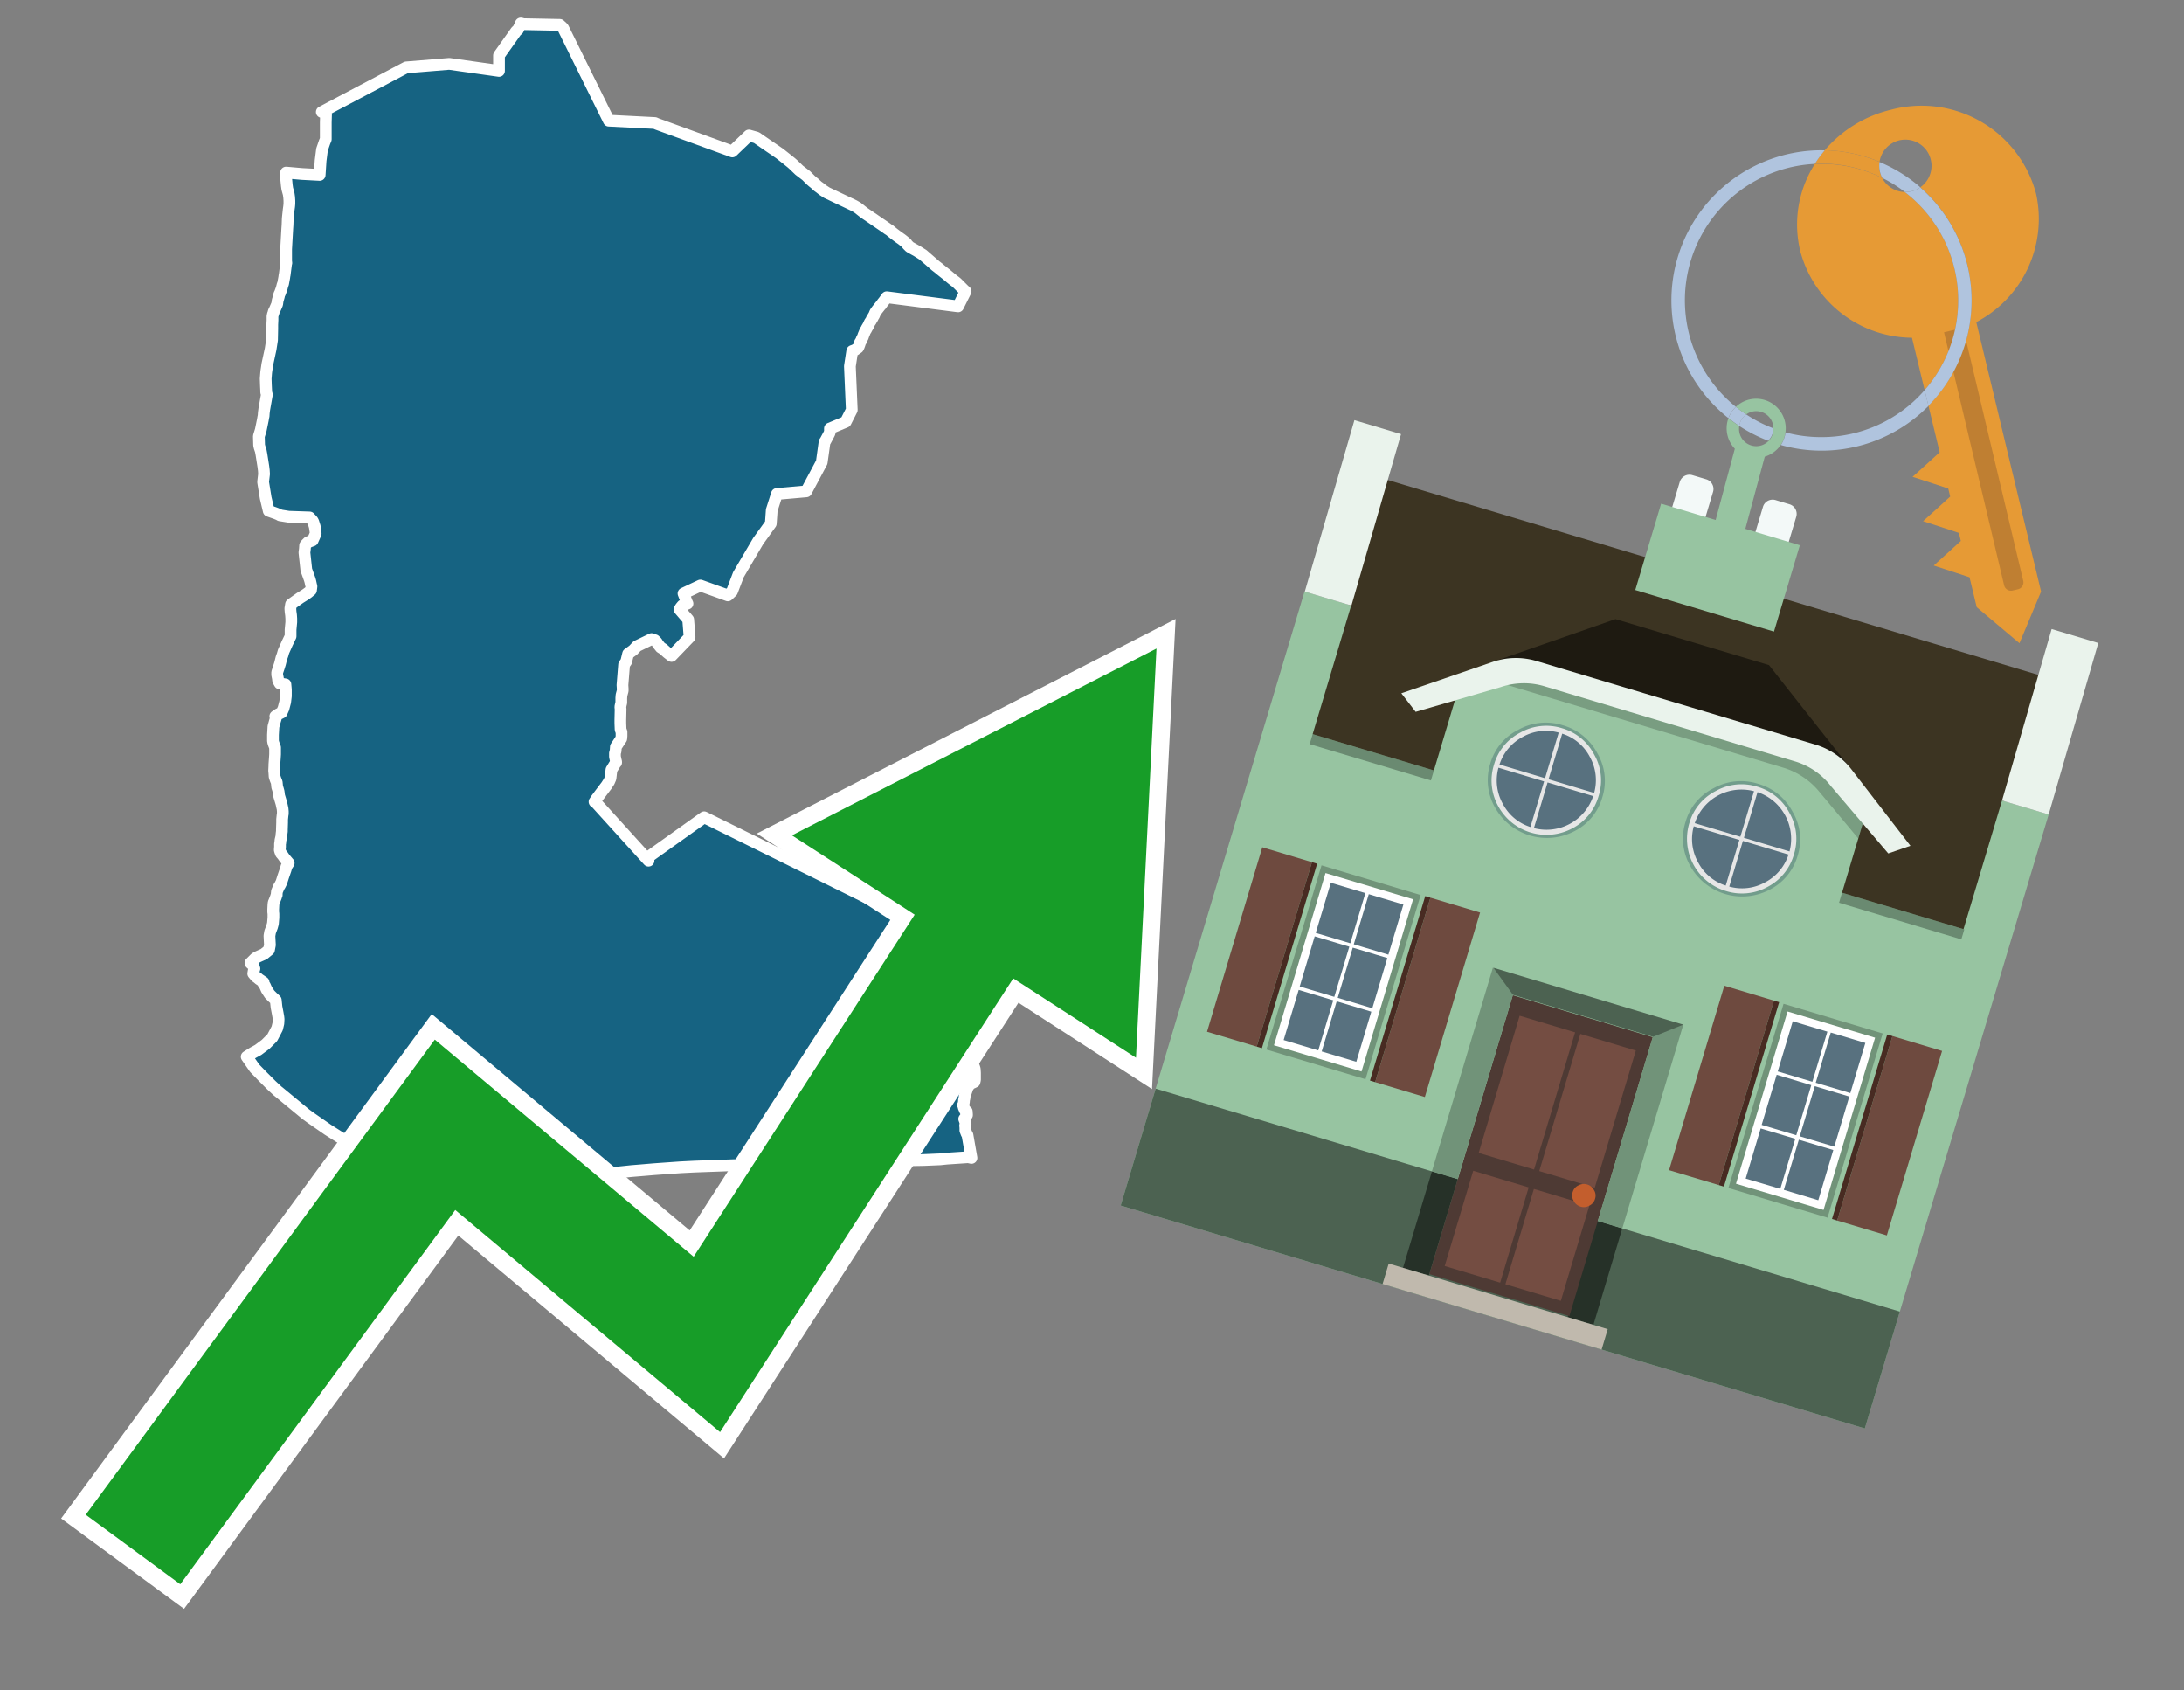 <svg id="Text" xmlns="http://www.w3.org/2000/svg" width="93.05" height="72" viewBox="0 0 93.05 72"><rect x="0" y="0" width="93.05" height="72" fill="#808080" stroke="none"/><polygon points="10.51,45.01 10.7,44.89 10.78,44.84 11,44.72 11.08,44.66 11.16,44.6 11.32,44.48 11.6,44.2 11.69,44.03 11.81,43.8 11.86,43.59 11.87,43.41 11.86,43.32 11.83,43.15 11.78,42.89 11.75,42.6 11.62,42.48 11.49,42.35 11.36,42.15 11.29,41.99 11.27,41.96 11.22,41.89 11.23,41.84 11.1,41.75 11.04,41.71 10.97,41.65 10.9,41.6 10.79,41.47 10.81,41.35 10.84,41.26 10.79,41.12 10.7,41.05 10.67,41.02 10.72,40.97 10.77,40.92 10.87,40.82 10.95,40.77 11.08,40.71 11.24,40.64 11.46,40.46 11.5,40.25 11.49,40.06 11.48,39.86 11.51,39.69 11.59,39.48 11.62,39.37 11.63,39.32 11.64,39.2 11.65,39.08 11.65,38.92 11.64,38.84 11.64,38.8 11.64,38.73 11.65,38.53 11.66,38.45 11.69,38.38 11.76,38.2 11.77,38.16 11.79,38.12 11.79,38.07 11.8,37.97 11.88,37.78 11.93,37.7 11.99,37.58 12.07,37.33 12.17,37.04 12.21,36.9 12.3,36.76 12.13,36.56 12.04,36.43 11.97,36.35 11.96,36.32 11.94,36.27 11.92,36.2 11.93,36.07 11.93,36 11.93,35.94 11.94,35.9 11.95,35.79 11.99,35.62 11.99,35.58 12,35.48 12.01,35.41 12.01,35.34 12.02,35.03 12.02,34.9 12.04,34.71 12.05,34.66 12.05,34.56 12.04,34.45 11.99,34.22 11.93,34.02 11.9,33.92 11.89,33.88 11.88,33.79 11.87,33.72 11.84,33.61 11.81,33.52 11.8,33.42 11.79,33.32 11.76,33.25 11.74,33.2 11.7,33.08 11.69,32.92 11.68,32.83 11.69,32.61 11.69,32.56 11.7,32.42 11.71,32.29 11.72,32.13 11.72,31.84 11.66,31.68 11.64,31.61 11.63,31.55 11.63,31.41 11.63,31.3 11.65,30.95 11.71,30.73 11.75,30.6 11.73,30.51 11.84,30.43 12,30.35 12.08,30.17 12.15,29.9 12.18,29.65 12.18,29.51 12.18,29.38 12.17,29.26 12.16,29.15 11.92,29.11 11.88,29.04 11.85,28.98 11.84,28.89 11.81,28.74 11.81,28.69 11.81,28.64 11.87,28.46 11.88,28.43 11.93,28.27 11.96,28.15 11.99,28.03 12.04,27.89 12.08,27.75 12.24,27.39 12.38,27.1 12.38,26.89 12.38,26.82 12.41,26.5 12.41,26.35 12.4,26.2 12.38,26.06 12.37,25.92 12.4,25.74 12.78,25.47 13.02,25.32 13.13,25.24 13.25,25.14 13.26,25.06 13.27,24.98 13.25,24.9 13.22,24.76 13.19,24.66 13.05,24.27 12.97,23.53 12.98,23.46 12.99,23.38 13,23.23 13.05,23.17 13.13,23.09 13.32,23.02 13.41,22.82 13.45,22.72 13.44,22.63 13.41,22.43 13.35,22.24 13.32,22.18 13.19,22.04 12.3,22.01 11.93,21.95 11.88,21.92 11.76,21.87 11.45,21.76 11.32,21.21 11.21,20.53 11.25,20.19 11.24,20.03 11.22,19.87 11.14,19.36 11.11,19.2 11.06,19.05 11.04,18.96 11.03,18.61 11.03,18.58 11.11,18.32 11.2,17.88 11.22,17.76 11.23,17.73 11.24,17.58 11.26,17.43 11.31,17.15 11.35,16.92 11.37,16.81 11.34,16.7 11.34,16.63 11.33,16.42 11.32,16.13 11.33,16 11.34,15.87 11.35,15.79 11.37,15.66 11.39,15.52 11.53,14.87 11.59,14.48 11.6,14.01 11.6,13.83 11.61,13.63 11.61,13.47 11.63,13.38 11.65,13.34 11.66,13.28 11.71,13.18 11.74,13.11 11.81,12.95 11.83,12.8 11.84,12.77 11.88,12.63 11.89,12.58 11.9,12.54 11.93,12.48 12,12.29 12.04,12.13 12.06,12.09 12.11,11.82 12.12,11.74 12.13,11.7 12.15,11.54 12.19,11.23 12.2,11.2 12.19,11.12 12.19,11.08 12.19,11.05 12.19,10.9 12.19,10.61 12.24,9.73 12.25,9.59 12.26,9.31 12.27,9.21 12.3,8.93 12.32,8.79 12.33,8.68 12.33,8.55 12.32,8.4 12.31,8.33 12.3,8.26 12.24,8.04 12.22,7.9 12.19,7.59 12.19,7.35 12.87,7.41 13.62,7.45 13.66,6.84 13.72,6.37 13.83,6.05 13.88,5.93 13.88,5.41 13.88,5.21 13.89,4.88 13.78,4.8 13.71,4.77 17.31,2.87 19.14,2.72 21.26,3.02 21.26,2.36 21.99,1.33 22.07,1.26 22.15,1.1 22.19,1 22.3,1.03 23.85,1.06 23.98,1.18 24,1.21 25.94,5.14 27.9,5.24 27.99,5.28 31.2,6.45 31.91,5.77 32.23,5.86 32.62,6.13 32.87,6.3 33.22,6.54 33.46,6.73 33.71,6.93 33.79,7 34.05,7.25 34.35,7.48 34.54,7.67 34.62,7.74 34.72,7.82 34.77,7.87 34.85,7.94 34.92,7.99 35.06,8.1 35.23,8.21 36.39,8.76 36.53,8.84 36.81,9.06 37.66,9.64 37.83,9.76 37.91,9.81 37.98,9.87 38.08,9.95 38.2,10.04 38.28,10.1 38.41,10.19 38.5,10.26 38.62,10.36 38.66,10.42 38.72,10.48 38.76,10.52 39.08,10.7 39.16,10.75 39.27,10.82 39.32,10.85 39.86,11.32 39.99,11.42 40.06,11.48 40.26,11.64 40.3,11.67 40.42,11.77 40.54,11.87 40.64,11.95 40.71,12 40.77,12.05 40.9,12.18 40.94,12.22 41.05,12.33 41.08,12.36 41.14,12.41 40.82,13.05 37.78,12.66 37.65,12.84 37.6,12.9 37.54,12.99 37.51,13.02 37.36,13.21 37.29,13.31 37.24,13.43 37.19,13.51 37.18,13.54 37.15,13.57 37.11,13.66 37.06,13.73 37.03,13.79 37,13.86 36.96,13.93 36.93,13.98 36.9,14.04 36.86,14.1 36.84,14.15 36.82,14.2 36.79,14.27 36.76,14.36 36.72,14.43 36.69,14.51 36.66,14.56 36.64,14.59 36.63,14.64 36.62,14.67 36.59,14.75 36.56,14.81 36.42,14.91 36.31,14.95 36.21,15.6 36.29,17.46 36.03,17.97 35.36,18.25 35.36,18.38 35.34,18.45 35.3,18.53 35.16,18.79 35.13,18.83 35.01,19.69 34.35,20.93 33.1,21.04 32.88,21.73 32.84,22.3 32.3,23.05 31.46,24.48 31.19,25.19 31.01,25.36 29.84,24.94 29.12,25.28 29.25,25.62 29.27,25.67 29.29,25.71 29.07,25.79 29.02,25.85 28.99,25.89 28.95,25.96 29.32,26.39 29.38,27.14 28.61,27.94 28.44,27.81 28.25,27.64 28.15,27.58 28.07,27.48 28.03,27.43 27.98,27.35 27.9,27.27 27.76,27.22 27.14,27.52 26.98,27.69 26.76,27.85 26.68,28.18 26.66,28.21 26.59,28.31 26.52,29.18 26.53,29.34 26.53,29.42 26.48,29.61 26.47,29.73 26.47,29.79 26.47,29.83 26.47,29.86 26.47,29.93 26.45,30.01 26.43,30.11 26.44,30.21 26.43,30.66 26.43,30.8 26.44,31.07 26.48,31.18 26.48,31.22 26.48,31.35 26.47,31.46 26.24,31.81 26.23,31.95 26.23,31.98 26.2,32.07 26.2,32.23 26.23,32.37 26.25,32.45 26.25,32.48 26.22,32.51 26.05,32.79 26.01,33.15 25.95,33.29 25.91,33.35 25.84,33.46 25.68,33.67 25.38,34.07 25.36,34.11 25.33,34.15 25.39,34.19 27.63,36.66 27.59,36.53 30,34.81 38.41,38.97 38.54,40.16 38.59,40.56 40.92,41.79 40.86,42.02 40.88,42.12 40.96,42.19 40.94,42.24 40.99,42.38 41,42.43 41.02,42.51 41.01,42.56 41.04,42.65 41.03,42.79 41,42.83 41.02,42.99 40.99,43.12 40.97,43.19 40.88,43.51 40.83,43.69 40.58,43.72 40.51,43.85 40.5,43.9 40.47,44.06 40.44,44.23 40.21,44.32 40.44,44.96 41.01,45.05 41.43,45.3 41.48,45.39 41.51,45.47 41.53,45.54 41.54,45.7 41.54,45.96 41.54,45.99 41.52,46.08 41.44,46.12 41.34,46.16 41.23,46.31 41.1,46.69 41.09,46.79 41.07,46.85 41.07,46.92 41.05,47.03 41.03,47.07 41.06,47.13 41.06,47.17 41.1,47.26 41.12,47.31 41.19,47.34 41.2,47.49 41.08,47.66 41.11,47.74 41.13,47.81 41.14,47.88 41.12,47.94 41.13,48.03 41.13,48.09 41.13,48.15 41.18,48.28 41.22,48.35 41.39,49.32 41.25,49.29 40.35,49.35 40.06,49.38 39.35,49.41 37.6,49.44 35.9,49.51 35.84,49.56 35.78,49.61 35.36,49.48 29.59,49.69 29,49.72 27.87,49.8 27.28,49.85 26.91,49.88 26.25,49.95 25.57,50.03 24.97,50.08 24.39,50.14 23.87,50.19 23.16,50.3 22.59,50.39 22.26,50.44 21.7,50.53 21.08,50.62 20.2,50.74 19.94,50.78 19.31,50.87 18.95,50.93 18.72,50.97 18.55,51 18.31,50.82 17.79,50.47 17.62,50.36 15.63,49.12 15.54,49.07 15.3,48.92 15.15,48.84 14.46,48.43 13.97,48.12 13.25,47.62 13.03,47.46 11.88,46.51 11.84,46.48 11.56,46.22 11.19,45.85 10.85,45.5 " fill="#166382" stroke="#fff" stroke-linejoin="round" stroke-width="0.5"/><polygon points="49.272 27.624 33.741 35.58 38.97 38.959 29.553 53.529 18.525 44.281 3.652 64.518 7.681 67.479 19.396 51.538 30.678 60.999 43.169 41.673 48.398 45.053 49.272 27.624" fill="none" stroke="#fff" stroke-miterlimit="10" stroke-width="1.5"/><polygon points="49.272 27.624 33.741 35.58 38.97 38.959 29.553 53.529 18.525 44.281 3.652 64.518 7.681 67.479 19.396 51.538 30.678 60.999 43.169 41.673 48.398 45.053 49.272 27.624" fill="#179d28"/><path d="M80.19,7.577a1.16,1.16,0,0,1-.094-.251,1.114,1.114,0,0,1-.018-.429A6.367,6.367,0,0,0,77.743,6.4a5.269,5.269,0,0,0-.423.577c.1,0,.192-.007.288-.007A5.794,5.794,0,0,1,80.19,7.577Z" fill="#e69a35"/><path d="M77.608,6.4A6.394,6.394,0,0,0,73.64,17.81a1.26,1.26,0,0,1,.317-.48A5.821,5.821,0,0,1,77.32,6.981a5.269,5.269,0,0,1,.423-.577Z" fill="#b0c4de"/><path d="M84.2,13.72a4.962,4.962,0,0,0,2.545-5.48,5.047,5.047,0,0,0-6.179-3.566A5.322,5.322,0,0,0,77.743,6.4a6.367,6.367,0,0,1,2.335.493,1.114,1.114,0,1,1,1.736,1.084,6.392,6.392,0,0,1,.347,9.3l.479,1.985-.438.4-.716.648.92.3.6.2.082.341-.438.4-.716.648.92.3.605.2.082.341-.438.4-.716.649.92.3.605.2.307,1.274,1.821,1.534.921-2.2Z" fill="#e69a35"/><path d="M81.154,8.179a1.115,1.115,0,0,1-.964-.6,5.794,5.794,0,0,0-2.582-.6c-.1,0-.192,0-.288.007a4.783,4.783,0,0,0-.625,3.685,4.962,4.962,0,0,0,4.765,3.715L82,16.617a5.82,5.82,0,0,0-.846-8.438Z" fill="#e69a35"/><path d="M74.1,18.142a6.386,6.386,0,0,0,1.232.63.73.73,0,0,0,.224-.527h0a5.783,5.783,0,0,1-1.159-.593A.733.733,0,0,0,74.1,18.142Z" fill="#b0c4de"/><path d="M74.4,17.652q-.228-.152-.44-.322a1.26,1.26,0,0,0-.317.48c.148.117.3.228.46.332A.733.733,0,0,1,74.4,17.652Z" fill="#b0c4de"/><path d="M74.824,16.984a1.257,1.257,0,0,0-.867.346c.141.114.288.222.44.322a.731.731,0,0,1,1.159.593h0a.732.732,0,1,1-1.463,0,.7.7,0,0,1,.007-.1c-.158-.1-.312-.215-.46-.332a1.258,1.258,0,0,0,.273,1.3l-.979,3.635,1.275.341.98-3.639a1.266,1.266,0,0,0,.681-.5,1.249,1.249,0,0,0,.2-.538,1.328,1.328,0,0,0,.012-.168A1.262,1.262,0,0,0,74.824,16.984Z" fill="#97c4a1"/><path d="M85.974,25.1l-.226.053a.3.3,0,0,1-.362-.223l-2.56-10.777.81-.193L86.2,24.736A.3.3,0,0,1,85.974,25.1Z" fill="#bf7f32"/><path d="M80.1,7.326a1.16,1.16,0,0,0,.094.251,5.833,5.833,0,0,1,.964.6,1.137,1.137,0,0,0,.287-.031,1.108,1.108,0,0,0,.373-.167A6.371,6.371,0,0,0,80.078,6.9,1.114,1.114,0,0,0,80.1,7.326Z" fill="#b0c4de"/><path d="M77.608,18.618a5.836,5.836,0,0,1-1.534-.2,1.24,1.24,0,0,1-.2.537,6.4,6.4,0,0,0,6.291-1.666L82,16.617A5.807,5.807,0,0,1,77.608,18.618Z" fill="#b0c4de"/><path d="M81.814,7.981a1.108,1.108,0,0,1-.373.167,1.137,1.137,0,0,1-.287.031A5.82,5.82,0,0,1,82,16.617l.161.667a6.392,6.392,0,0,0-.347-9.3Z" fill="#b0c4de"/><polygon points="83.79 39.753 55.78 31.364 58.988 20.404 86.964 28.783 83.79 39.753 83.79 39.753" fill="#3c3422" fill-rule="evenodd"/><polygon points="81.705 53.32 87.284 34.692 85.297 34.097 83.656 39.575 55.926 31.269 57.567 25.791 55.579 25.196 47.746 51.348 79.451 60.844 81.705 53.32" fill="#97c4a1" fill-rule="evenodd"/><rect x="69.522" y="21.148" width="0.444" height="28.983" transform="translate(15.592 92.226) rotate(-73.326)" opacity="0.3"/><polygon points="87.284 34.692 85.297 34.097 87.411 26.793 89.398 27.388 87.284 34.692 87.284 34.692" fill="#eaf3ec" fill-rule="evenodd"/><polygon points="57.578 25.794 55.591 25.199 57.705 17.896 59.692 18.491 57.578 25.794 57.578 25.794" fill="#eaf3ec" fill-rule="evenodd"/><polygon points="79.451 60.844 80.943 55.865 49.238 46.369 47.747 51.348 79.451 60.844 79.451 60.844" fill="#4c6251" fill-rule="evenodd"/><path d="M71.566,20.528l-.522,1.743,1.418.425.523-1.744a.432.432,0,0,0-.289-.536l-.593-.177A.431.431,0,0,0,71.566,20.528Z" fill="#f3f9f8" fill-rule="evenodd"/><path d="M75.111,21.589l-.522,1.743,1.418.425.522-1.743a.43.43,0,0,0-.289-.536l-.593-.178A.43.43,0,0,0,75.111,21.589Z" fill="#f3f9f8" fill-rule="evenodd"/><polygon points="75.368 28.329 68.829 26.37 63.807 28.121 78.733 32.591 75.368 28.329" fill="#1e1a11"/><polygon points="78.248 32.422 64.442 28.287 62.236 28.998 60.064 36.247 77.453 41.455 79.651 34.116 78.248 32.422" fill="#97c4a1"/><path d="M77.74,32.516S65.088,28.725,65,28.7l-.938.43,11.892,3.562a3.175,3.175,0,0,1,1.532,1l1.685,2.02.327-1.09Z" fill-rule="evenodd" opacity="0.2"/><path d="M77.35,31.716,65.458,28.154a3.041,3.041,0,0,0-1.854.037l-3.9,1.339.611.79,3.626-1.054a3.045,3.045,0,0,1,1.855-.037l10.673,3.2A3.028,3.028,0,0,1,78,33.477l2.45,2.874.945-.325-2.518-3.26A3.036,3.036,0,0,0,77.35,31.716Z" fill="#eaf3ec"/><polygon points="76.683 23.223 70.773 21.453 69.671 25.132 75.581 26.902 76.683 23.223 76.683 23.223" fill="#97c4a1" fill-rule="evenodd"/><g id="Symbol_9_0_Layer2_0_MEMBER_8_MEMBER_21_MEMBER_0_FILL" data-name="Symbol 9 0 Layer2 0 MEMBER 8 MEMBER 21 MEMBER 0 FILL"><path d="M66.584,30.892a2.39,2.39,0,0,0-1.891.189,2.317,2.317,0,0,0-1.2,1.448A2.345,2.345,0,0,0,63.7,34.4a2.528,2.528,0,0,0,3.367,1.008,2.339,2.339,0,0,0,1.2-1.447,2.313,2.313,0,0,0-.208-1.87A2.394,2.394,0,0,0,66.584,30.892Z" fill="#729d8c"/></g><g id="Symbol_9_0_Layer2_0_MEMBER_8_MEMBER_21_MEMBER_1_FILL" data-name="Symbol 9 0 Layer2 0 MEMBER 8 MEMBER 21 MEMBER 1 FILL"><path d="M66.547,31.016a2.241,2.241,0,0,0-1.769.185,2.213,2.213,0,0,0-1.127,1.376,2.239,2.239,0,0,0,.185,1.768,2.341,2.341,0,0,0,3.145.942,2.234,2.234,0,0,0,1.126-1.376,2.207,2.207,0,0,0-.185-1.768A2.237,2.237,0,0,0,66.547,31.016Z" fill="#e6e6e6"/></g><g id="Symbol_9_0_Layer2_0_MEMBER_8_MEMBER_21_MEMBER_2_MEMBER_0_FILL" data-name="Symbol 9 0 Layer2 0 MEMBER 8 MEMBER 21 MEMBER 2 MEMBER 0 FILL"><path d="M65.787,33.284,63.843,32.7a2.036,2.036,0,0,0,.186,1.539,2.015,2.015,0,0,0,1.175.986Z" fill="#58717f"/></g><g id="Symbol_9_0_Layer2_0_MEMBER_8_MEMBER_21_MEMBER_2_MEMBER_1_FILL" data-name="Symbol 9 0 Layer2 0 MEMBER 8 MEMBER 21 MEMBER 2 MEMBER 1 FILL"><path d="M65.827,33.148l.582-1.944a2.01,2.01,0,0,0-1.523.178,2.037,2.037,0,0,0-1,1.183Z" fill="#58717f"/></g><g id="Symbol_9_0_Layer2_0_MEMBER_8_MEMBER_21_MEMBER_2_MEMBER_2_FILL" data-name="Symbol 9 0 Layer2 0 MEMBER 8 MEMBER 21 MEMBER 2 MEMBER 2 FILL"><path d="M67.878,33.91l-1.943-.582-.582,1.944a2.1,2.1,0,0,0,2.525-1.362Z" fill="#58717f"/></g><g id="Symbol_9_0_Layer2_0_MEMBER_8_MEMBER_21_MEMBER_2_MEMBER_3_FILL" data-name="Symbol 9 0 Layer2 0 MEMBER 8 MEMBER 21 MEMBER 2 MEMBER 3 FILL"><path d="M66.558,31.249l-.582,1.943,1.943.582a2.031,2.031,0,0,0-.186-1.539A2.009,2.009,0,0,0,66.558,31.249Z" fill="#58717f"/></g><g id="Symbol_9_0_Layer2_0_MEMBER_8_MEMBER_21_MEMBER_0_FILL-2" data-name="Symbol 9 0 Layer2 0 MEMBER 8 MEMBER 21 MEMBER 0 FILL"><path d="M74.9,33.384a2.4,2.4,0,0,0-1.891.189,2.316,2.316,0,0,0-1.2,1.448,2.341,2.341,0,0,0,.209,1.87A2.527,2.527,0,0,0,75.387,37.9a2.345,2.345,0,0,0,1.2-1.447,2.314,2.314,0,0,0-.209-1.87A2.389,2.389,0,0,0,74.9,33.384Z" fill="#729d8c"/></g><g id="Symbol_9_0_Layer2_0_MEMBER_8_MEMBER_21_MEMBER_1_FILL-2" data-name="Symbol 9 0 Layer2 0 MEMBER 8 MEMBER 21 MEMBER 1 FILL"><path d="M74.867,33.508a2.239,2.239,0,0,0-1.768.185,2.21,2.21,0,0,0-1.127,1.376,2.316,2.316,0,0,0,1.564,2.883,2.261,2.261,0,0,0,1.765-.173A2.237,2.237,0,0,0,76.428,36.4a2.209,2.209,0,0,0-.185-1.769A2.239,2.239,0,0,0,74.867,33.508Z" fill="#e6e6e6"/></g><g id="Symbol_9_0_Layer2_0_MEMBER_8_MEMBER_21_MEMBER_2_MEMBER_0_FILL-2" data-name="Symbol 9 0 Layer2 0 MEMBER 8 MEMBER 21 MEMBER 2 MEMBER 0 FILL"><path d="M74.107,35.776l-1.943-.582a2.031,2.031,0,0,0,.186,1.539,2.009,2.009,0,0,0,1.175.986Z" fill="#58717f"/></g><g id="Symbol_9_0_Layer2_0_MEMBER_8_MEMBER_21_MEMBER_2_MEMBER_1_FILL-2" data-name="Symbol 9 0 Layer2 0 MEMBER 8 MEMBER 21 MEMBER 2 MEMBER 1 FILL"><path d="M74.148,35.64,74.73,33.7a2.1,2.1,0,0,0-2.525,1.362Z" fill="#58717f"/></g><g id="Symbol_9_0_Layer2_0_MEMBER_8_MEMBER_21_MEMBER_2_MEMBER_2_FILL-2" data-name="Symbol 9 0 Layer2 0 MEMBER 8 MEMBER 21 MEMBER 2 MEMBER 2 FILL"><path d="M76.2,36.4l-1.943-.582-.582,1.944a2.015,2.015,0,0,0,1.523-.178A2.036,2.036,0,0,0,76.2,36.4Z" fill="#58717f"/></g><g id="Symbol_9_0_Layer2_0_MEMBER_8_MEMBER_21_MEMBER_2_MEMBER_3_FILL-2" data-name="Symbol 9 0 Layer2 0 MEMBER 8 MEMBER 21 MEMBER 2 MEMBER 3 FILL"><path d="M74.879,33.741,74.3,35.684l1.943.582a2.1,2.1,0,0,0-1.361-2.525Z" fill="#58717f"/></g><polygon points="51.426 43.946 53.542 44.58 55.896 36.723 53.78 36.089 51.426 43.946 51.426 43.946" fill="#6e4a3f" fill-rule="evenodd"/><polygon points="53.542 44.58 53.764 44.647 56.117 36.789 55.896 36.723 53.542 44.58 53.542 44.58" fill="#482b22" fill-rule="evenodd"/><polygon points="60.706 46.726 58.59 46.092 60.943 38.235 63.059 38.868 60.706 46.726 60.706 46.726" fill="#6e4a3f" fill-rule="evenodd"/><polygon points="58.59 46.092 58.368 46.026 60.722 38.168 60.943 38.235 58.59 46.092 58.59 46.092" fill="#482b22" fill-rule="evenodd"/><rect x="53.146" y="39.209" width="8.19" height="4.408" transform="translate(1.145 84.365) rotate(-73.326)" fill="#719379"/><polygon points="60.205 38.304 56.474 37.187 54.277 44.522 58.008 45.639 60.205 38.304 60.205 38.304" fill="#fff" fill-rule="evenodd"/><path d="M59.792,38.527l-.64,2.136-1.474-.442.639-2.135,1.475.441Zm-1.621-.485-.64,2.136-1.474-.442L56.7,37.6l1.474.442Zm-2.158,1.84,1.475.441-.64,2.136-1.474-.441.639-2.136Zm-.683,2.282,1.474.441-.639,2.136L54.69,44.3l.64-2.135Zm.981,2.621.639-2.136,1.475.442-.64,2.135-1.474-.441Zm2.158-1.84L56.994,42.5l.64-2.136,1.474.442-.639,2.136Z" fill="#58717f" fill-rule="evenodd"/><polygon points="80.39 52.621 78.274 51.988 80.628 44.13 82.743 44.764 80.39 52.621 80.39 52.621" fill="#6e4a3f" fill-rule="evenodd"/><polygon points="78.274 51.988 78.053 51.921 80.406 44.064 80.628 44.13 78.274 51.988 78.274 51.988" fill="#482b22" fill-rule="evenodd"/><polygon points="71.111 49.842 73.227 50.476 75.58 42.619 73.464 41.985 71.111 49.842 71.111 49.842" fill="#6e4a3f" fill-rule="evenodd"/><polygon points="73.227 50.476 73.448 50.542 75.802 42.685 75.58 42.619 73.227 50.476 73.227 50.476" fill="#482b22" fill-rule="evenodd"/><rect x="72.83" y="45.105" width="8.19" height="4.408" transform="translate(9.534 107.426) rotate(-73.326)" fill="#719379"/><polygon points="76.159 43.083 79.889 44.2 77.692 51.535 73.962 50.418 76.159 43.083 76.159 43.083" fill="#fff" fill-rule="evenodd"/><path d="M76.381,43.5l1.475.442-.64,2.135-1.475-.441.64-2.136ZM78,43.981l1.474.442-.64,2.136-1.474-.442L78,43.981Zm.791,2.724-.64,2.135L76.679,48.4l.64-2.136,1.474.442Zm-.684,2.282-.639,2.135L76,50.68l.64-2.135,1.474.442Zm-2.26,1.65L74.375,50.2l.639-2.135,1.475.441-.64,2.136Zm-.791-2.724.64-2.135,1.474.441-.639,2.136-1.475-.442Z" fill="#58717f" fill-rule="evenodd"/><polygon points="67.888 56.431 69.118 52.323 68.019 51.994 66.789 56.102 67.888 56.431 67.888 56.431" fill="#263128" fill-rule="evenodd"/><polygon points="60.877 54.331 62.108 50.223 61.007 49.894 59.776 54.002 60.877 54.331 60.877 54.331" fill="#263128" fill-rule="evenodd"/><g id="Symbol_9_0_Layer2_0_MEMBER_8_MEMBER_12_MEMBER_0_FILL" data-name="Symbol 9 0 Layer2 0 MEMBER 8 MEMBER 12 MEMBER 0 FILL"><path d="M70.418,44.178l-5.965-1.786L60.9,54.27l5.964,1.786Z" fill="#4e3a34"/></g><g id="Symbol_9_0_Layer2_0_MEMBER_8_MEMBER_12_MEMBER_1_MEMBER_0_FILL" data-name="Symbol 9 0 Layer2 0 MEMBER 8 MEMBER 12 MEMBER 1 MEMBER 0 FILL"><path d="M65.358,49.815l1.75-5.843-2.363-.708L63,49.107Z" fill="#744d42"/></g><g id="Symbol_9_0_Layer2_0_MEMBER_8_MEMBER_12_MEMBER_1_MEMBER_1_FILL" data-name="Symbol 9 0 Layer2 0 MEMBER 8 MEMBER 12 MEMBER 1 MEMBER 1 FILL"><path d="M67.331,44.039l-1.75,5.842,2.364.708,1.75-5.842Z" fill="#744d42"/></g><g id="Symbol_9_0_Layer2_0_MEMBER_8_MEMBER_12_MEMBER_2_MEMBER_0_FILL" data-name="Symbol 9 0 Layer2 0 MEMBER 8 MEMBER 12 MEMBER 2 MEMBER 0 FILL"><path d="M63.915,54.633l1.215-4.058-2.363-.707-1.215,4.057Z" fill="#744d42"/></g><g id="Symbol_9_0_Layer2_0_MEMBER_8_MEMBER_12_MEMBER_2_MEMBER_1_FILL" data-name="Symbol 9 0 Layer2 0 MEMBER 8 MEMBER 12 MEMBER 2 MEMBER 1 FILL"><path d="M66.5,55.407l1.215-4.057-2.363-.708L64.138,54.7Z" fill="#744d42"/></g><g id="Symbol_9_0_Layer2_0_MEMBER_8_MEMBER_13_FILL" data-name="Symbol 9 0 Layer2 0 MEMBER 8 MEMBER 13 FILL"><path d="M67.959,51.058a.439.439,0,0,0-.045-.367.487.487,0,0,0-.669-.2.445.445,0,0,0-.239.282.457.457,0,0,0,.041.378.481.481,0,0,0,.293.242.459.459,0,0,0,.377-.042A.453.453,0,0,0,67.959,51.058Z" fill="#c35e2d"/></g><g id="Symbol_9_0_Layer2_0_MEMBER_8_MEMBER_14_FILL" data-name="Symbol 9 0 Layer2 0 MEMBER 8 MEMBER 14 FILL"><path d="M64.557,42.047l-.951-.833-2.6,8.68,1.1.329Z" fill="#719379"/></g><g id="Symbol_9_0_Layer2_0_MEMBER_8_MEMBER_15_FILL" data-name="Symbol 9 0 Layer2 0 MEMBER 8 MEMBER 15 FILL"><path d="M71.718,43.643l-1.2.19L68.072,52.01l1.046.313Z" fill="#719379"/></g><g id="Symbol_9_0_Layer2_0_MEMBER_8_MEMBER_16_FILL" data-name="Symbol 9 0 Layer2 0 MEMBER 8 MEMBER 16 FILL"><path d="M63.627,41.22l.836,1.156,5.961,1.786,1.294-.519Z" fill="#4c6251"/></g><polygon points="58.905 54.69 59.166 53.819 68.498 56.614 68.237 57.485 58.905 54.69 58.905 54.69" fill="#c0b9ad" fill-rule="evenodd"/></svg>